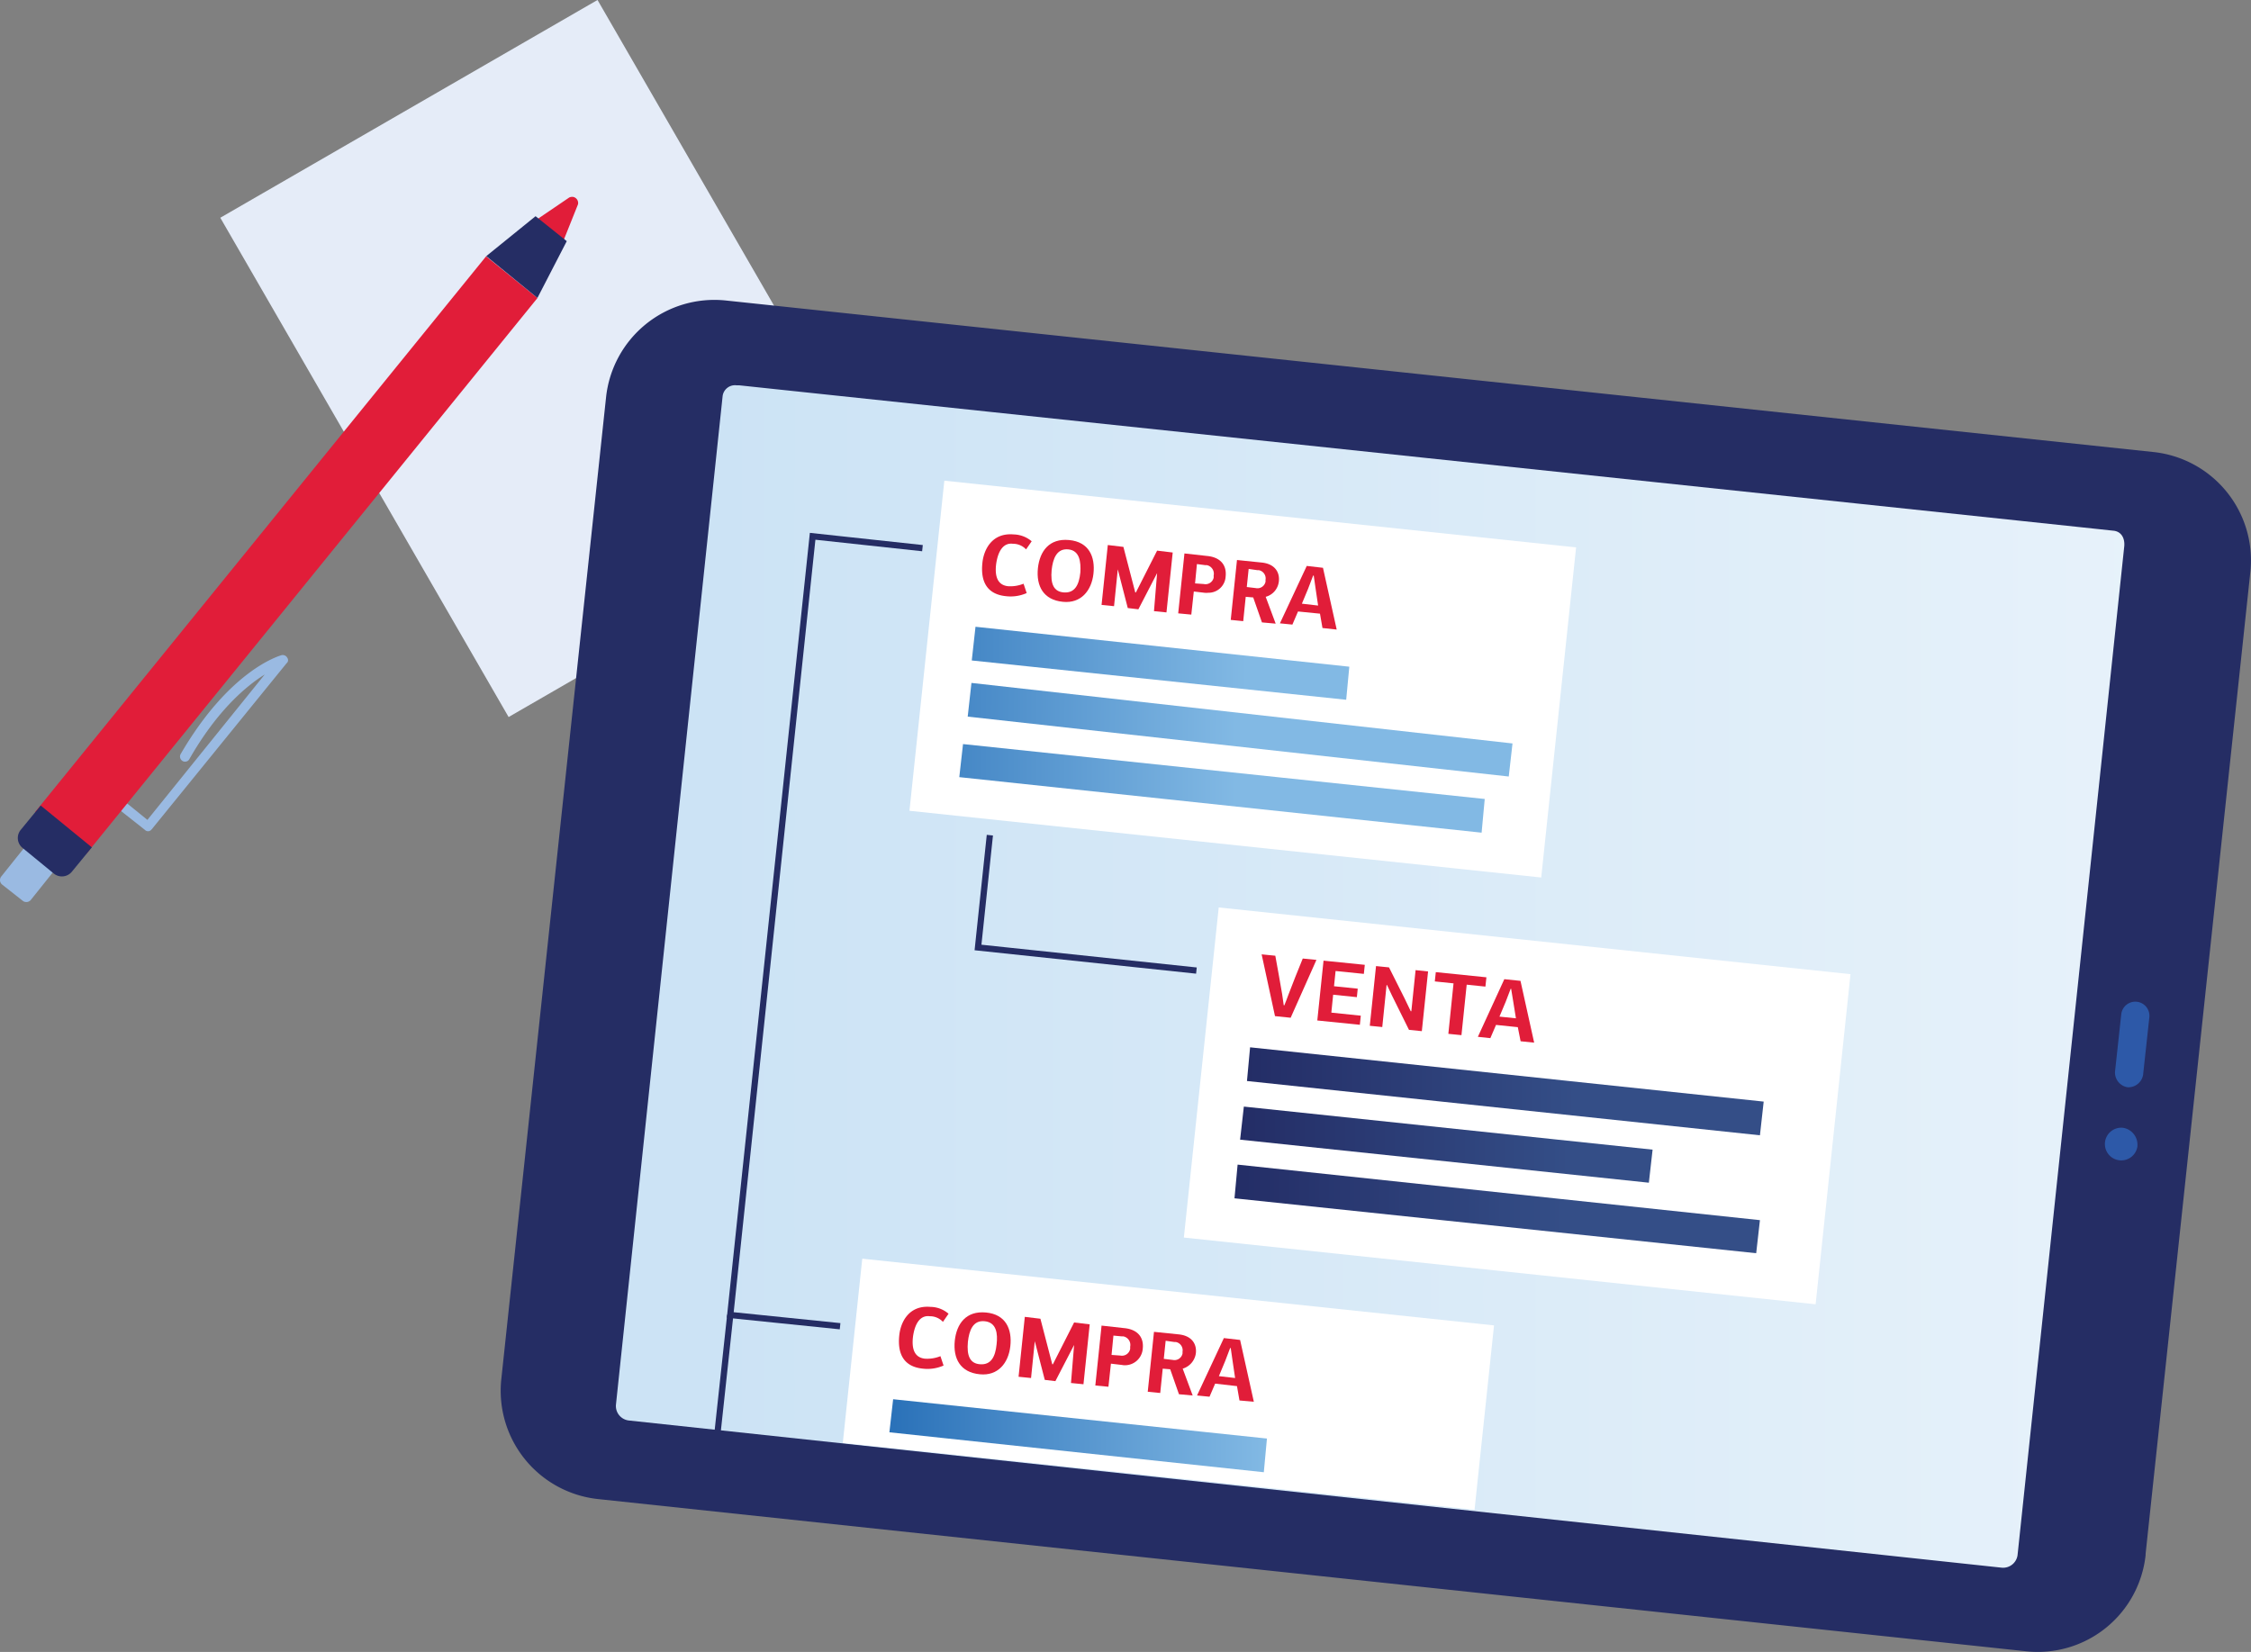 <svg id="ebe9b78f-4f4e-4de4-a3d4-210dc692353f" xmlns="http://www.w3.org/2000/svg" xmlns:xlink="http://www.w3.org/1999/xlink" width="360.71" height="264.75" viewBox="0 0 360.71 264.75"><rect x="0" y="0" width="360.71" height="264.75" fill="#808080" stroke="none"/><defs><linearGradient id="linear-gradient" x1="114.59" y1="1244.5" x2="547.64" y2="1244.5" gradientTransform="translate(0 -1088)" gradientUnits="userSpaceOnUse"><stop offset="0" stop-color="#cce3f5"/><stop offset="1" stop-color="#fff"/></linearGradient><linearGradient id="linear-gradient-2" x1="136.31" y1="1194.29" x2="199.82" y2="1194.29" gradientTransform="translate(-0.02 -1087.99)" gradientUnits="userSpaceOnUse"><stop offset="0" stop-color="#2b72b9"/><stop offset="1" stop-color="#82b9e4"/></linearGradient><linearGradient id="linear-gradient-3" x1="148.52" y1="1187.6" x2="212.36" y2="1187.6" gradientTransform="translate(-2.53 -1072.78) rotate(0.57)" xlink:href="#linear-gradient-2"/><linearGradient id="linear-gradient-4" x1="134.24" y1="1214.35" x2="198.01" y2="1214.35" gradientTransform="translate(-0.03 -1088)" xlink:href="#linear-gradient-2"/><linearGradient id="linear-gradient-5" x1="143.36" y1="1318.11" x2="202.81" y2="1318.11" gradientTransform="translate(-0.02 -1088.01)" xlink:href="#linear-gradient-2"/><linearGradient id="linear-gradient-6" x1="198.18" y1="1262.9" x2="252.66" y2="1262.9" gradientTransform="translate(-0.03 -1088)" gradientUnits="userSpaceOnUse"><stop offset="0" stop-color="#232c65"/><stop offset="1" stop-color="#344e87"/></linearGradient><linearGradient id="linear-gradient-7" x1="197.14" y1="1271.45" x2="251.53" y2="1271.45" gradientTransform="translate(-0.02 -1088)" xlink:href="#linear-gradient-6"/><linearGradient id="linear-gradient-8" x1="196.2" y1="1281.75" x2="250.75" y2="1281.75" gradientTransform="translate(-0.02 -1088)" xlink:href="#linear-gradient-6"/></defs><rect id="b5e75c2c-0666-40b9-9530-695cd37f1f29" x="53.73" y="11.26" width="69.8" height="92.4" transform="translate(-16.86 52.01) rotate(-30)" style="fill:#e5ecf8"/><g id="bcc727b3-b7c4-406f-85be-30338e9dfb49"><path d="M45.12,105c-.3.1-8.3,2.3-16.2,15.9a.84.84,0,0,0,.4,1.1.78.78,0,0,0,1-.3c4.5-7.9,9.2-11.8,12.1-13.6l-18.8,23.3-3.2-2.6a.78.78,0,1,0-1,1.2l3.8,3a.68.68,0,0,0,1,0l0,0h0l.1-.1,21.6-26.6a.63.63,0,0,0,.12-.87h0A.83.83,0,0,0,45.12,105Z" style="fill:#9abae2"/><path d="M6.32,134.35a.93.93,0,0,0-1.3.1l-4.8,6a.93.93,0,0,0,.1,1.3l3.3,2.6a.93.93,0,0,0,1.3-.1l4.8-6a.93.93,0,0,0-.1-1.3Z" style="fill:#9abae2"/><path d="M91.22,31.65l-5.3,3.6a1,1,0,0,0-.3,1.3c0,.1.1.1.2.2l2.9,2.4a1.09,1.09,0,0,0,1.4-.2c0-.1.1-.1.1-.2l2.4-6a1,1,0,0,0-.76-1.19h0A1.17,1.17,0,0,0,91.22,31.65Z" style="fill:#e11d39"/><rect x="-11.48" y="83.65" width="114.7" height="10.6" transform="translate(-52.1 68.52) rotate(-50.94)" style="fill:#e11d39"/><polygon points="77.92 41.05 86.12 47.75 90.82 38.65 85.82 34.65 77.92 41.05" style="fill:#252d64"/><path d="M3.32,133a2.05,2.05,0,0,0,.3,2.9h0l5,4.1a2.06,2.06,0,0,0,2.9-.3h0l3.2-3.9-8.2-6.7Z" style="fill:#252d64"/></g><g id="acef1a88-7c88-47ab-949f-3d9227ec93dd"><path d="M345.12,72.45l-228.9-24.3a17.46,17.46,0,0,0-19.1,15.5l-16.8,157.5a17.46,17.46,0,0,0,15.5,19.1l228.9,24.4a17.38,17.38,0,0,0,19.1-15.4v-.2l16.8-157.5A17.47,17.47,0,0,0,345.12,72.45Z" style="fill:#252d64"/><path d="M338.62,85.05c-21.5-2.3-198.6-21-220.2-23.3H118a2,2,0,0,0-2.2,1.7l-17.1,161.7a2.34,2.34,0,0,0,2,2.5l220.1,23.6a2.34,2.34,0,0,0,2.5-2l17.1-161.7C340.52,86.25,339.92,85.15,338.62,85.05Z" style="fill:url(#linear-gradient)"/><path d="M340.92,174.25h0a2.39,2.39,0,0,1-2-2.5l1-9.2a2.26,2.26,0,1,1,4.5.5h0l-1,9.2a2.39,2.39,0,0,1-2.5,2" style="fill:#2d59a8"/><path d="M342.52,183.65a2.62,2.62,0,1,1-2.31-2.9h0a2.74,2.74,0,0,1,2.3,2.9" style="fill:#2d59a8"/></g><g id="a96d511a-ab76-4635-a0b0-0d4d13599c9d"><rect x="172.55" y="57.94" width="53.2" height="101.8" transform="translate(69.99 295.45) rotate(-83.97)" style="fill:#fff"/><polygon points="155.72 105.85 156.32 100.45 216.22 106.85 215.72 112.15 155.72 105.85" style="fill:url(#linear-gradient-2)"/><polygon points="155.07 114.85 155.67 109.45 242.37 119.15 241.77 124.45 155.07 114.85" style="fill:url(#linear-gradient-3)"/><polygon points="153.72 124.55 154.32 119.25 237.92 128.05 237.42 133.45 153.72 124.55" style="fill:url(#linear-gradient-4)"/><g id="f5e9bb21-2752-44ea-93e0-a67c2d97c02f"><path d="M165.32,86.75l-.9,1.3a2.84,2.84,0,0,0-2.1-.9c-1.5-.2-2.4,1.1-2.7,3.3-.2,1.7.1,3.3,1.9,3.5a5.63,5.63,0,0,0,2.5-.4l.5,1.5a6.35,6.35,0,0,1-3.3.5c-3.1-.3-4.1-2.4-3.8-5.3.2-2.1,1.5-4.9,5-4.6A4.62,4.62,0,0,1,165.32,86.75Z" style="fill:#e11d39"/><path d="M170.32,96.45c-3.1-.3-4.3-2.5-4-5.4.3-2.7,1.8-4.8,5-4.5s4.2,2.7,3.9,5.4S173.22,96.75,170.32,96.45Zm.9-8.4c-1.9-.2-2.5,1.5-2.7,3.3-.2,2.2.3,3.5,2,3.6s2.4-1.2,2.6-3.2c.1-1.7-.1-3.5-1.9-3.7Z" style="fill:#e11d39"/><path d="M185.42,91.85l-3,5.8-1.7-.2-1.6-6.2h0l-.6,5.9-2-.2,1-9.6,2.5.3,1.9,7.3h.1l3.4-6.7,2.5.3-1,9.6-2-.2.5-6.1Z" style="fill:#e11d39"/><path d="M193,95l-1.7-.2-.4,3.7-2.1-.2,1-9.6,3.6.4c2.2.2,3.2,1.5,3,3.3A2.75,2.75,0,0,1,193.6,95h0A2.8,2.8,0,0,1,193,95Zm-1.2-4.6-.3,3.1,1.4.1a1.34,1.34,0,0,0,1.58-1,2,2,0,0,0,0-.35,1.4,1.4,0,0,0-1.07-1.67h0a.89.89,0,0,0-.23,0Z" style="fill:#e11d39"/><path d="M202.82,95.65l1.6,4.3-2.2-.2-1.4-4-1.2-.1-.4,3.9-2-.2,1-9.6,3.9.4c2.2.2,3,1.6,2.8,3.1A2.87,2.87,0,0,1,202.82,95.65Zm-1.6-1.4a1.32,1.32,0,0,0,1.57-1,1.41,1.41,0,0,0,0-.29,1.35,1.35,0,0,0-1.07-1.58h-.23l-1.4-.2-.3,2.9Z" style="fill:#e11d39"/><path d="M211.92,100.65l-.4-2.3L208,98l-.9,2.1-2-.2,4.3-9.2,2.6.3,2.2,9.9Zm-1.1-6.3-.3-2.1h-.1l-.8,2.1-1,2.4,2.6.3Z" style="fill:#e11d39"/></g></g><g id="a8cf9900-6687-4612-a99c-0e711296b0d9"><rect x="172.38" y="170.93" width="29.7" height="101.8" transform="translate(-53.04 384.73) rotate(-83.97)" style="fill:#fff"/><polygon points="142.52 229.55 143.12 224.25 203.02 230.55 202.52 235.95 142.52 229.55" style="fill:url(#linear-gradient-5)"/><g id="f8bed375-81c8-4848-bc46-bc8643798e32"><path d="M152,210.55l-.9,1.3a2.84,2.84,0,0,0-2.1-.9c-1.5-.2-2.4,1.1-2.7,3.3-.2,1.7.1,3.3,1.9,3.5a5.63,5.63,0,0,0,2.5-.4l.5,1.5a6.35,6.35,0,0,1-3.3.5c-3.1-.3-4.1-2.4-3.8-5.3.2-2.1,1.5-4.9,5-4.6A4.49,4.49,0,0,1,152,210.55Z" style="fill:#e11d39"/><path d="M157,220.25c-3.1-.3-4.3-2.5-4-5.4.3-2.7,1.8-4.8,5-4.5s4.2,2.7,3.9,5.4S159.92,220.55,157,220.25Zm.8-8.5c-1.9-.2-2.5,1.5-2.7,3.3-.2,2.2.3,3.5,2,3.6s2.4-1.2,2.6-3.2c.2-1.7,0-3.5-1.9-3.7Z" style="fill:#e11d39"/><path d="M172.12,215.55l-3,5.8-1.7-.2-1.6-6.2h0l-.6,5.9-2-.2,1-9.6,2.5.3,1.9,7.3h.1l3.4-6.7,2.5.3-1,9.6-2-.2.5-6.1Z" style="fill:#e11d39"/><path d="M179.72,218.75l-1.7-.2-.4,3.7-2.1-.2,1-9.6,3.6.4c2.2.2,3.2,1.5,3,3.3a2.87,2.87,0,0,1-3.06,2.65h0Zm-1.3-4.7-.3,3.1,1.4.1a1.34,1.34,0,0,0,1.58-1.05h0a2,2,0,0,0,0-.35,1.4,1.4,0,0,0-1.07-1.67h0a.89.89,0,0,0-.23,0Z" style="fill:#e11d39"/><path d="M189.52,219.35l1.6,4.3-2.2-.2-1.4-4-1.2-.1-.4,3.9-2-.2,1-9.6,3.9.4c2.2.2,3,1.6,2.8,3.1A3,3,0,0,1,189.52,219.35Zm-1.6-1.4a1.32,1.32,0,0,0,1.57-1,1.41,1.41,0,0,0,0-.29,1.35,1.35,0,0,0-1.07-1.58h-.23l-1.4-.2-.3,2.9Z" style="fill:#e11d39"/><path d="M198.62,224.45l-.4-2.3-3.5-.4-.9,2.1-2-.2,4.3-9.2,2.6.3,2.2,9.9Zm-1.1-6.3-.3-2.1h-.1l-.8,2.1-1,2.4,2.6.3Z" style="fill:#e11d39"/></g></g><g id="bde88b6e-b688-47b8-8ab8-be05a493a903"><rect x="216.52" y="126.34" width="53.2" height="101.8" transform="translate(41.32 400.39) rotate(-83.97)" style="fill:#fff"/><polygon points="199.82 173.25 200.32 167.85 282.62 176.55 282.02 181.95 199.82 173.25" style="fill:url(#linear-gradient-6)"/><polygon points="198.72 182.65 199.32 177.35 264.82 184.25 264.22 189.55 198.72 182.65" style="fill:url(#linear-gradient-7)"/><polygon points="197.82 192.05 198.32 186.65 282.02 195.55 281.42 200.85 197.82 192.05" style="fill:url(#linear-gradient-8)"/></g><g id="e3fa6fbb-6cfd-4cc5-a744-bc08b1a2d578"><polyline points="158.62 133.85 156.72 151.85 191.72 155.55" style="fill:none;stroke:#252d64;stroke-miterlimit:10"/><polyline points="147.82 87.85 130.22 85.95 117.02 210.75 134.62 212.55" style="fill:none;stroke:#252d64;stroke-miterlimit:10"/><line x1="117.02" y1="210.75" x2="114.52" y2="233.85" style="fill:none;stroke:#252d64;stroke-miterlimit:10"/></g><path d="M205.81,161.12c.21-.53.44-1.1.64-1.67.75-2,1.5-3.84,2.31-5.83l2.19.22c-1.37,3.09-2.75,6.2-4.13,9.27l-2.51-.26c-.72-3.28-1.44-6.61-2.14-9.9l2.19.22c.38,2.12.75,4.07,1.1,6.18.09.57.16,1.17.25,1.76Z" style="fill:#e11d39"/><path d="M211.09,163.55l1-9.59,6.61.67-.15,1.45-4.53-.46-.25,2.44,3.8.39-.14,1.36-3.8-.39-.29,2.87,4.72.49-.15,1.46Z" style="fill:#e11d39"/><path d="M226.16,162.07l.68-6.59,2,.21-1,9.57-2.06-.21-2.72-5.49c-.27-.56-.54-1.11-.8-1.69h-.07l-.69,6.73-2-.2,1-9.57,2.08.21c.84,1.65,1.66,3.28,2.48,4.94l1,2.08Z" style="fill:#e11d39"/><path d="M232.09,165.69l.83-8.09-3-.31.16-1.49,8.11.83-.16,1.49-3-.31-.84,8.09Z" style="fill:#e11d39"/><path d="M243.67,166.88l-.45-2.26-3.49-.36-.91,2.12-2-.21,4.24-9.24,2.59.27,2.19,9.9Zm-1.17-6.29-.35-2.13h-.07l-.8,2.09-1,2.38,2.64.27Z" style="fill:#e11d39"/></svg>